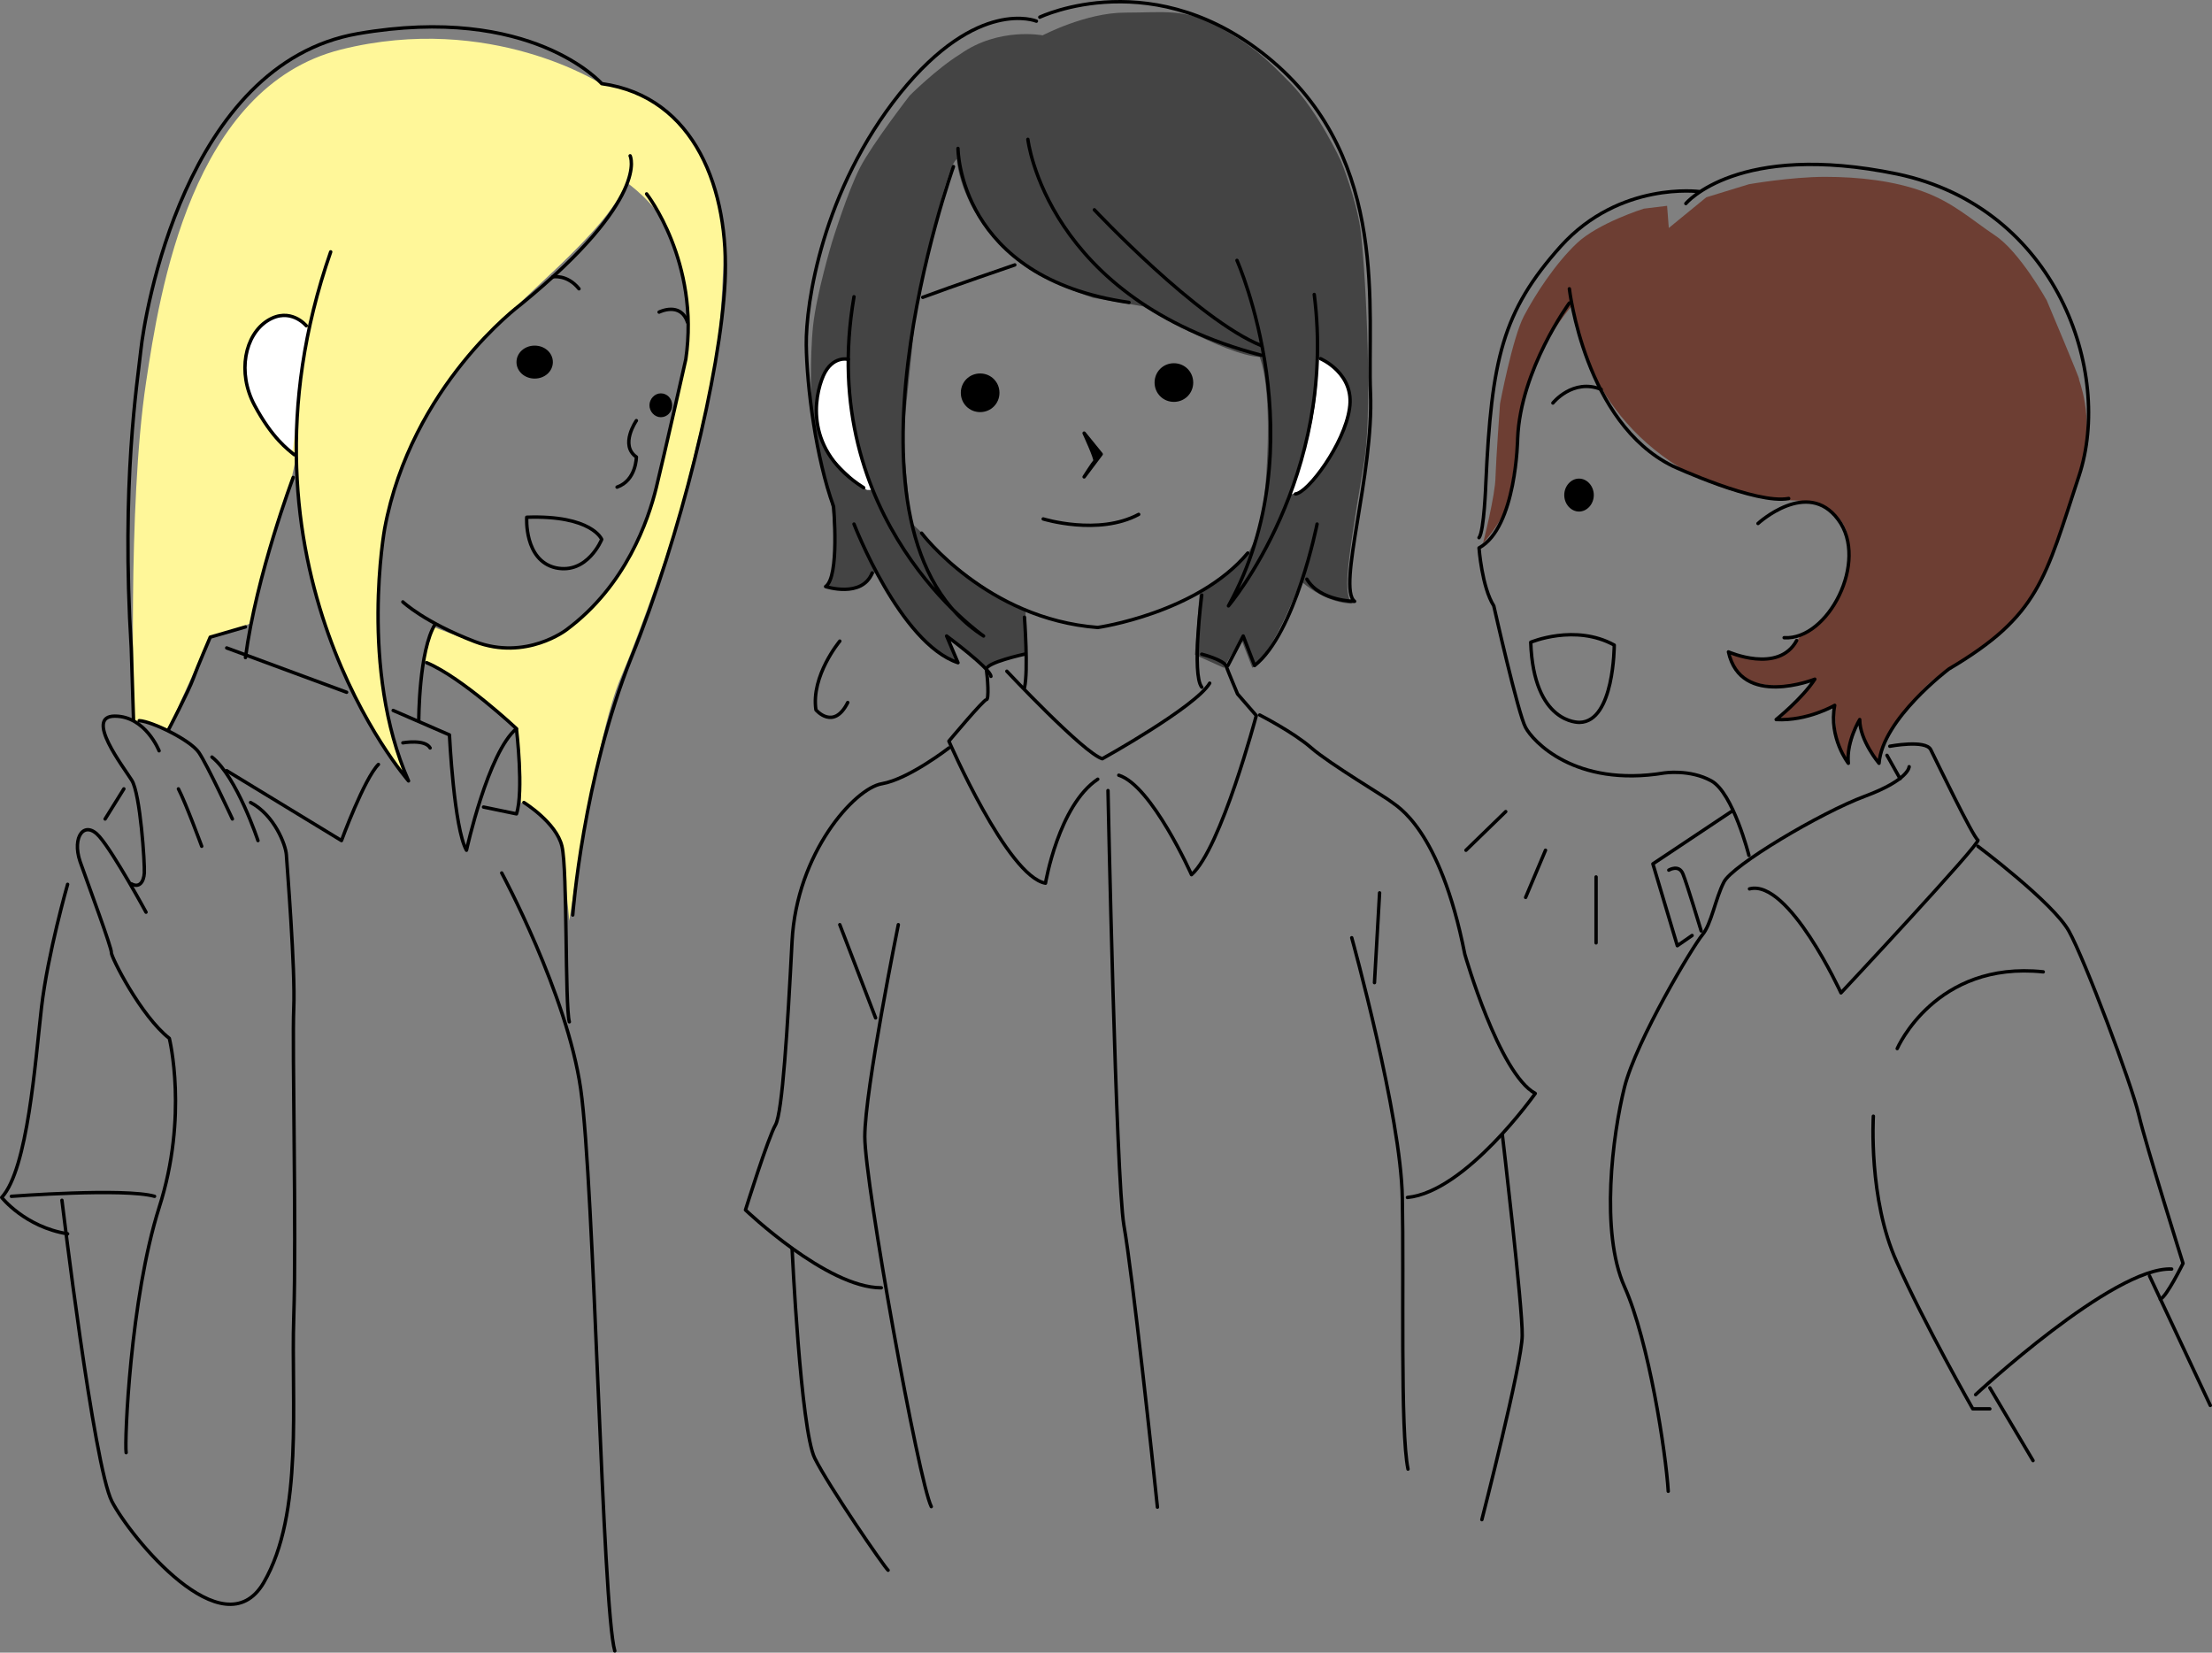 <?xml version="1.0" encoding="UTF-8"?>
<svg id="_レイヤー_2" data-name="レイヤー 2" xmlns="http://www.w3.org/2000/svg" viewBox="0 0 389.3 290.82">
 <rect x="0" y="0" width="389.3" height="290.82" fill="#808080" stroke="none"/>
 <g id="_レイヤー_1-2" data-name=" レイヤー 1">
	<g>
		<g>
		 <path d="M105.9,14.82s-19.5-12.7-45.9-6.1c-26.3,6.6-31.9,42.6-34.3,58.6-3.3,21.9-2.1,59.4-2.1,59.4l6,1.6,7.2-16,7.3-2.6s1.8-7.5,3.2-13,3.8-11.6,3.8-11.6l1-4.5s-.3,26,14,48.5c1.8,2.8,5.3,7.6,5.3,7.6,0,0-6.7-14.5-4.2-39.9,1.1-11.9,8.3-26.2,15.4-34.4,9.2-10.7,23.5-20.7,27.7-30.3,0,0,5,3.5,7,7.9s5,13.4,3.4,23.1c-1.6,9.6-6.4,26.9-6.7,27.8-.3.9-6.6,15.5-14.2,19.9-7.6,4.3-11.3,3.4-15.1,2.4s-8.4-2.9-8.4-2.9l-1.7,5.9s15.3,9,16.3,12.5c.5,1.9.5,5.8.5,5.8l.3,6.7s6.5,3.3,7.1,7.3c.4,3.2,1.4,13.5,1.4,13.5,0,0,4.5-32.1,9.1-42.9,4.6-10.8,9.9-27.3,9.9-27.3,0,0,3.6-13.8,5.9-24.2,2.3-10.4,2.3-25.8,2.3-25.8,0,0-1.1-24.2-21.5-27Z" style="fill: #fff799; stroke-width: 0px;"/>
		 <path d="M54.3,58.02s-2.9-4.1-6.9-1.9c-3.9,2.2-5.8,8.5-2.3,15.7s6.4,7.4,6.4,7.4l2.8-21.2" style="fill: #fff; stroke-width: 0px;"/>
		 <path d="M113.8,34.12s9.4,12,6.9,29.1c0,0-3.8,16.9-5.2,22.6-1.4,5.7-5.3,17.2-15.8,25,0,0-7.1,5.5-16.1,2.1-8.9-3.4-12.7-7-12.7-7" style="fill: none; stroke: #000; stroke-linecap: round; stroke-linejoin: round; stroke-width: .6px;"/>
		 <path d="M73.7,126.82s0-12.4,2.9-17" style="fill: none; stroke: #000; stroke-linecap: round; stroke-linejoin: round; stroke-width: .6px;"/>
		 <path d="M110.9,27.42s3.7,7.4-19.3,26.2c0,0-19.2,14.2-23.9,39.4,0,0-4.5,24.7,4.2,44.4,0,0-33-37.7-13.7-93.1" style="fill: none; stroke: #000; stroke-linecap: round; stroke-linejoin: round; stroke-width: .6px;"/>
		 <path d="M51.8,80.02c-1.1-.9-3.9-2.9-7-8.7s-1.7-12.4,2.3-14.9,6.8.9,6.8.9" style="fill: none; stroke: #000; stroke-linecap: round; stroke-linejoin: round; stroke-width: .6px;"/>
		 <path d="M51.6,84.02s-6.5,17.2-8.4,31.7" style="fill: none; stroke: #000; stroke-linecap: round; stroke-linejoin: round; stroke-width: .6px;"/>
		 <line x1="39.9" y1="114.02" x2="61" y2="121.82" style="fill: none; stroke: #000; stroke-linecap: round; stroke-linejoin: round; stroke-width: .6px;"/>
		 <path d="M69.2,125.02l9.9,4.3s.8,16.5,3,20.3c0,0,3.8-17.3,8.8-21.4,0,0-9.6-9-15.8-11.6" style="fill: none; stroke: #000; stroke-linecap: round; stroke-linejoin: round; stroke-width: .6px;"/>
		 <path d="M43.2,110.32l-6.2,1.8s-2.2,5.1-3,7.3-4.3,8.9-4.3,8.9" style="fill: none; stroke: #000; stroke-linecap: round; stroke-linejoin: round; stroke-width: .6px;"/>
		 <path d="M39.9,135.62l20.2,12.3s4-10.9,6.5-13.4" style="fill: none; stroke: #000; stroke-linecap: round; stroke-linejoin: round; stroke-width: .6px;"/>
		 <path d="M70.9,130.72s3.9-.7,4.8.9" style="fill: none; stroke: #000; stroke-linecap: round; stroke-linejoin: round; stroke-width: .6px;"/>
		 <path d="M90.9,128.32s1.3,10.9,0,14.9l-5.8-1.2" style="fill: none; stroke: #000; stroke-linecap: round; stroke-linejoin: round; stroke-width: .6px;"/>
		 <path d="M92.2,141.22s5.7,3.5,6.7,7.7.5,27.9,1.3,30.9" style="fill: none; stroke: #000; stroke-linecap: round; stroke-linejoin: round; stroke-width: .6px;"/>
		 <path d="M88.3,153.62s11.5,21.3,13.9,38,3.8,91.3,6,98.9" style="fill: none; stroke: #000; stroke-linecap: round; stroke-linejoin: round; stroke-width: .6px;"/>
		 <path d="M100.8,161.02s1.8-24.1,10.3-45.3c8.6-21.2,15.7-50,16.5-66.1s-5.2-32.6-21.7-34.9c0,0-12.3-14.1-42.9-8.8-30.6,5.3-37.6,49.9-38.2,55.6-.6,5.7-3.5,23.3-1.7,52.5l.4,12.7" style="fill: none; stroke: #000; stroke-linecap: round; stroke-linejoin: round; stroke-width: .6px;"/>
		 <line x1="21.8" y1="138.82" x2="18.5" y2="144.12" style="fill: none; stroke: #000; stroke-linecap: round; stroke-linejoin: round; stroke-width: .6px;"/>
		 <path d="M11.9,155.62s-3.5,12.2-4.6,21.7-2.4,28.4-7,33.4c0,0,4.1,5.2,11.6,6.4" style="fill: none; stroke: #000; stroke-linecap: round; stroke-linejoin: round; stroke-width: .6px;"/>
		 <path d="M2,210.52s19.9-1.5,25.2,0" style="fill: none; stroke: #000; stroke-linecap: round; stroke-linejoin: round; stroke-width: .6px;"/>
		 <path d="M10.9,211.22s5.6,46.8,8.8,53,19.6,26.4,26.7,14.3c7.1-12.2,4.8-31.9,5.3-46.7s-.3-47.7,0-54.4-1.2-25.3-1.3-27-2.1-7-6.3-9.2" style="fill: none; stroke: #000; stroke-linecap: round; stroke-linejoin: round; stroke-width: .6px;"/>
		 <path d="M45.4,147.92s-3.7-11.2-8.1-14.7" style="fill: none; stroke: #000; stroke-linecap: round; stroke-linejoin: round; stroke-width: .6px;"/>
		 <path d="M40.9,144.12s-4.4-9.5-5.9-11.7-8.3-5.5-10.5-5.6" style="fill: none; stroke: #000; stroke-linecap: round; stroke-linejoin: round; stroke-width: .6px;"/>
		 <path d="M35.5,148.92s-2.8-7.6-4.1-10.1" style="fill: none; stroke: #000; stroke-linecap: round; stroke-linejoin: round; stroke-width: .6px;"/>
		 <path d="M28,132.12s-2.4-6.1-7.8-6.1,1.5,8.9,3,11.3c1.5,2.4,2.3,14.7,2.2,16.3s-.9,2.7-2.3,1.9" style="fill: none; stroke: #000; stroke-linecap: round; stroke-linejoin: round; stroke-width: .6px;"/>
		 <path d="M25.7,160.52s-5.6-10.3-8.2-13.3c-2.6-3-4.9,0-3.4,4.4,1.6,4.5,5.6,15.3,5.5,16s5.2,11.2,10.2,15.1c0,0,3.4,13.6-1.8,29.8-5.1,16.1-6.1,41.2-5.8,43.1" style="fill: none; stroke: #000; stroke-linecap: round; stroke-linejoin: round; stroke-width: .6px;"/>
		 <path d="M97.3,48.72s2.5-.5,4.6,2.1" style="fill: none; stroke: #000; stroke-linecap: round; stroke-linejoin: round; stroke-width: .6px;"/>
		 <path d="M116,54.92s3.8-1.9,5,1.8" style="fill: none; stroke: #000; stroke-linecap: round; stroke-linejoin: round; stroke-width: .6px;"/>
		 <path d="M97.3,63.72c0,1.6-1.4,2.9-3.2,2.9s-3.2-1.3-3.2-2.9,1.4-2.9,3.2-2.9,3.2,1.3,3.2,2.9Z" style="fill: #000; stroke-width: 0px;"/>
		 <path d="M118.3,71.32c0,1.2-.9,2.1-2,2.1s-2-1-2-2.1.9-2.1,2-2.1,2,.9,2,2.1Z" style="fill: #000; stroke-width: 0px;"/>
		 <path d="M112,74.02s-3,4.3,0,6.4c0,0,0,4.1-3.4,5.3" style="fill: none; stroke: #000; stroke-linecap: round; stroke-linejoin: round; stroke-width: .6px;"/>
		 <path d="M105.9,94.92s-1.7-4.3-13.2-3.9c0,0-.5,7.6,5.1,8.9,5.6,1.2,8.1-5,8.1-5h0Z" style="fill: none; stroke: #000; stroke-linecap: round; stroke-linejoin: round; stroke-width: .6px;"/>
		</g>
		<g>
		 <path d="M142.7,71.32l2.1,11.8s1.9,5.7,1.8,8.7c1.2,10.5-1.4,11.5-1.4,11.5,0,0,6.1,2.4,8.9-2.8,4.4,9,9.9,13.6,9.9,13.6l4.5,2.5s-1.4-3.4-1.6-4.4c.9,0,5.6,4.4,6.3,5.2,2.3-1.6,7.3-2.4,7.3-2.4v-7.5c-12.6-6.5-18.3-13.8-18.3-13.8l-1.9-1.8-1.4-14.8,2.3-22.5s5.1-25.6,7.2-26.6c0,0,.4,10.4,12.3,19.1,3.6,2.6,11.7,5.3,11.7,5.3l8.8,1.5s14.4,8.6,20.5,8.9c2.5,6.8,1,22.7,1,22.7-1,12-4.7,13.5-4.7,13.5l-6.9,5.6-.8,10.6,5.1,2.3,3-5.2,2,5.2s3.5-2.1,8.5-15.3c4.8,4.2,9.1,4,9.1,4,0,0-.9-.5-.9-3.6s1.1-10.1,3.1-22.1c1.4-10,0-35-.8-40.4s-3.4-11.8-3.4-11.8c0,0-4-8.7-8.9-13.7s-6.7-6.5-12.6-9.9c-5.9-3.3-9.6-2.5-16.5-2.5s-14.5,4-14.5,4c0,0-7.7-1.5-14.5,3.3-4.2,2.6-8.9,7.3-8.9,7.3,0,0-6.5,8.4-8.7,12.6s-5,13.3-5,13.3c0,0-2.7,9-3.3,14.6s-.3,14-.3,14h-.1Z" style="fill: #444; stroke-width: 0px;"/>
		 <line x1="229.1" y1="85.82" x2="226.4" y2="88.32" style="fill: none; stroke-width: 0px;"/>
		 <path d="M231.8,63.12s2.4,0,4.4,3c3.2,5.1,0,11.1-2.9,15.5s-4.1,4.7-4.4,4.8c-.2,0-1.9.7-1.9.7,0,0,5.5-12.9,4.8-24h0Z" style="fill: #fff; stroke-width: 0px;"/>
		 <path d="M149.3,63.62s-1.3-1.2-3.8,1.4-2.9,11.6.8,15.4c3.7,3.9,6,5.7,6.3,5.8h1.1s-5.2-11.5-4.4-22.6h0Z" style="fill: #fff; stroke-width: 0px;"/>
		 <path d="M168.6,26.12s0,22.8,30.1,27.1" style="fill: none; stroke: #000; stroke-linecap: round; stroke-linejoin: round; stroke-width: .6px;"/>
		 <path d="M180.9,24.52s3.2,28.1,41.1,38" style="fill: none; stroke: #000; stroke-linecap: round; stroke-linejoin: round; stroke-width: .6px;"/>
		 <path d="M192.6,36.92s18.2,19.4,29.4,23.9" style="fill: none; stroke: #000; stroke-linecap: round; stroke-linejoin: round; stroke-width: .6px;"/>
		 <path d="M217.7,45.82s14.3,32.2-1.5,60.8c0,0,19.2-22.6,15.1-54.8" style="fill: none; stroke: #000; stroke-linecap: round; stroke-linejoin: round; stroke-width: .6px;"/>
		 <path d="M167.8,29.32s-23.1,64.4,5.3,82.6c0,0-29.6-20.4-22.8-59.7" style="fill: none; stroke: #000; stroke-linecap: round; stroke-linejoin: round; stroke-width: .6px;"/>
		 <path d="M183,3.02s20.4-9.8,41,7.8,16.6,44,17.2,58.3c.6,14.3-5.9,34.3-2.8,36.7,0,0-6.1,0-8.4-3.9" style="fill: none; stroke: #000; stroke-linecap: round; stroke-linejoin: round; stroke-width: .6px;"/>
		 <path d="M231.8,92.22s-3.8,19.2-11,24.9l-2-5.2-2.7,5.2" style="fill: none; stroke: #000; stroke-linecap: round; stroke-linejoin: round; stroke-width: .6px;"/>
		 <path d="M182.4,3.72s-10.3-4.3-24,12.7c-13.7,17.1-16.6,37-16.5,44.3s1.7,19.9,4.8,28.4c0,0,1.1,12.4-1.4,14.1,0,0,6.4,2.1,8.2-2.4" style="fill: none; stroke: #000; stroke-linecap: round; stroke-linejoin: round; stroke-width: .6px;"/>
		 <path d="M150.3,92.22s8.1,21,18.3,24.4l-2-4.7s7.7,5.7,7.8,7.1" style="fill: none; stroke: #000; stroke-linecap: round; stroke-linejoin: round; stroke-width: .6px;"/>
		 <path d="M149.3,63.22s-2.8-.7-4.4,2.9c-1.6,3.7-3.4,13.1,7.1,19.7" style="fill: none; stroke: #000; stroke-linecap: round; stroke-linejoin: round; stroke-width: .6px;"/>
		 <path d="M232.4,63.12s6.1,2.6,5.1,8.8c-.9,6.2-7.3,14.8-9.5,15" style="fill: none; stroke: #000; stroke-linecap: round; stroke-linejoin: round; stroke-width: .6px;"/>
		 <path d="M178.6,46.62s-11.4,3.9-16.2,5.7" style="fill: none; stroke: #000; stroke-linecap: round; stroke-linejoin: round; stroke-width: .6px;"/>
		 <path d="M190.8,76.22s2.1,4.5,1.9,4.9c-.3.3-1.9,2.8-1.9,2.8l3-4-3-3.7Z" style="fill: #000; stroke: #000; stroke-linecap: round; stroke-linejoin: round; stroke-width: .6px;"/>
		 <path d="M183.6,91.32s9.7,3,16.8-.8" style="fill: none; stroke: #000; stroke-linecap: round; stroke-linejoin: round; stroke-width: .6px;"/>
		 <path d="M175.9,69.12c0,1.9-1.5,3.4-3.4,3.4s-3.4-1.5-3.4-3.4,1.5-3.4,3.4-3.4,3.4,1.5,3.4,3.4Z" style="fill: #000; stroke-width: 0px;"/>
		 <path d="M210,67.32c0,1.9-1.5,3.4-3.4,3.4s-3.4-1.5-3.4-3.4,1.5-3.4,3.4-3.4,3.4,1.5,3.4,3.4Z" style="fill: #000; stroke-width: 0px;"/>
		 <path d="M162.2,93.82s11.4,15.1,31,16.6c0,0,17.5-2.5,26.4-13.1" style="fill: none; stroke: #000; stroke-linecap: round; stroke-linejoin: round; stroke-width: .6px;"/>
		 <path d="M180.3,108.62s.7,9.5,0,12.4" style="fill: none; stroke: #000; stroke-linecap: round; stroke-linejoin: round; stroke-width: .6px;"/>
		 <path d="M211.5,104.72s-1.8,13.9,0,16.2" style="fill: none; stroke: #000; stroke-linecap: round; stroke-linejoin: round; stroke-width: .6px;"/>
		 <path d="M180.3,115.12s-6.9,1.5-6.7,2.7c.2,1.3.5,5.3,0,5.3s-6.6,7.3-6.6,7.3c0,0,10.3,23.8,17,25,0,0,2.3-13.7,9.2-18.3" style="fill: none; stroke: #000; stroke-linecap: round; stroke-linejoin: round; stroke-width: .6px;"/>
		 <path d="M177.2,118.12s13.5,14.4,16.8,15.4c0,0,16.4-9.1,18.9-13.3" style="fill: none; stroke: #000; stroke-linecap: round; stroke-linejoin: round; stroke-width: .6px;"/>
		 <path d="M211.5,115.12s3.9,1,4.3,2.1c.4,1.1,2,4.9,2,4.9l3.3,3.8s-6.2,23.4-11.4,28c0,0-7-15.7-12.8-17.5" style="fill: none; stroke: #000; stroke-linecap: round; stroke-linejoin: round; stroke-width: .6px;"/>
		 <path d="M167,131.62s-7.1,5.5-11.8,6.3c-4.8.8-15,12.2-15.8,27.7s-1.7,30.1-2.9,32.3c-1.3,2.2-5.3,15-5.3,15,0,0,14.3,13.7,23.9,13.7" style="fill: none; stroke: #000; stroke-linecap: round; stroke-linejoin: round; stroke-width: .6px;"/>
		 <line x1="147.8" y1="162.72" x2="154.1" y2="179.12" style="fill: none; stroke: #000; stroke-linecap: round; stroke-linejoin: round; stroke-width: .6px;"/>
		 <path d="M158.1,162.72s-5.9,29.1-5.9,37.3,9.5,60.8,11.7,65.1" style="fill: none; stroke: #000; stroke-linecap: round; stroke-linejoin: round; stroke-width: .6px;"/>
		 <path d="M139.4,219.72s1.5,31.9,4,36.9,12.2,19.1,12.9,19.7" style="fill: none; stroke: #000; stroke-linecap: round; stroke-linejoin: round; stroke-width: .6px;"/>
		 <path d="M221.7,125.82s5.9,3,9.1,5.8c3.2,2.8,13.3,8.8,14.1,9.5s8.5,4.5,12.9,26.8c0,0,6,21,12.4,24.5,0,0-12.2,17.3-22.5,18.3" style="fill: none; stroke: #000; stroke-linecap: round; stroke-linejoin: round; stroke-width: .6px;"/>
		 <line x1="242.8" y1="157.12" x2="241.9" y2="172.92" style="fill: none; stroke: #000; stroke-linecap: round; stroke-linejoin: round; stroke-width: .6px;"/>
		 <path d="M237.9,165.02s8.7,31.4,8.9,45.8c.3,14.4-.4,41,1,47.7" style="fill: none; stroke: #000; stroke-linecap: round; stroke-linejoin: round; stroke-width: .6px;"/>
		 <path d="M264.4,199.62s3.6,30.5,3.5,35.4c0,4.8-7.1,32.4-7.1,32.4" style="fill: none; stroke: #000; stroke-linecap: round; stroke-linejoin: round; stroke-width: .6px;"/>
		 <path d="M195,139.12s1.4,68.2,2.8,76.5c1.5,8.4,5.2,42.7,5.9,49.6" style="fill: none; stroke: #000; stroke-linecap: round; stroke-linejoin: round; stroke-width: .6px;"/>
		 <path d="M147.8,112.82s-5.1,6.1-4.2,12.1c0,0,3.1,3.7,5.6-1.3" style="fill: none; stroke: #000; stroke-linecap: round; stroke-linejoin: round; stroke-width: .6px;"/>
		</g>
		<g>
		 <path d="M261,95.62s3.3-3.7,4.3-6.8c.9-3,2.1-14.4,2.1-14.4,0,0,1.3-11.3,9.4-20.8,0,0,1.2,17.8,18.9,28.7,9,5.5,18.4,5.7,18.4,5.7,0,0,3.8,0,5.5.5,1.7.7,4.4,2.1,5.3,4.8.9,2.7.8,5.7.3,7.3-.6,1.7-2,6.2-4.1,8.3-2.2,2.1-4.2,2.9-4.2,2.9,0,0-2,3.3-3.8,3.6s-3.6,1.4-8.5-.7c0,2.1,1.8,4.1,3.3,5s5.7,1,5.7,1l5.6-1s-3,4.2-6.1,6.9c1,1,9.9-2.4,9.9-2.4,0,0-.4,7.2,2.1,9.8,1-4.7,2-7,2-7,0,0,2.1,5.6,3.4,7,.7-2.3,1.9-5.6,5.1-9.4,3.2-3.8,3.6-4.6,8.7-7.8,5.1-3.3,8.1-3.9,12.9-11.4,4.8-7.5,6.5-15.6,9.1-23.8,2.5-8.3-.7-15.3-.4-14.9.3.3-5.7-13.9-5.7-13.9,0,0-4.8-8.6-9.1-11.4-4.3-2.9-7.4-5.8-12.6-7.7-5.2-1.9-11.3-2.6-17.3-2.6s-13.4,1.3-13.4,1.3l-7.5,2.3-6.6,5.4-.3-3.9-4.1.5s-8,2.5-11.8,6.1-7.3,9-9.3,12.8-4.2,15.4-4.2,15.4c0,0-.7,9.7-.8,12.9,0,3.1-2.2,11.7-2.2,11.7h0Z" style="fill: #6d3e33; stroke-width: 0px;"/>
		 <line x1="265" y1="142.82" x2="258" y2="149.62" style="fill: none; stroke: #000; stroke-linecap: round; stroke-linejoin: round; stroke-width: .6px;"/>
		 <line x1="272" y1="149.62" x2="268.5" y2="157.92" style="fill: none; stroke: #000; stroke-linecap: round; stroke-linejoin: round; stroke-width: .6px;"/>
		 <line x1="280.9" y1="154.32" x2="280.9" y2="165.92" style="fill: none; stroke: #000; stroke-linecap: round; stroke-linejoin: round; stroke-width: .6px;"/>
		 <path d="M296.7,35.82s9.1-11,37.2-5.2c28.1,5.9,38,34.9,32,53.1-6,18.2-7,24.6-22.9,34,0,0-11.7,8.8-12.3,16.6,0,0-3.4-4-3.4-7.7,0,0-2.4,3.9-2,7.7,0,0-3.5-4.5-2.4-10.2,0,0-4.8,2.8-10.3,2.5,0,0,4.6-3.7,6.8-7.1,0,0-13,5.2-15.2-4.8,0,0,8.8,3.9,12-2" style="fill: none; stroke: #000; stroke-linecap: round; stroke-linejoin: round; stroke-width: .6px;"/>
		 <path d="M309.4,92.12s8.7-8,14.1-.7c5.5,7.3-1.8,21.3-9.5,20.8" style="fill: none; stroke: #000; stroke-linecap: round; stroke-linejoin: round; stroke-width: .6px;"/>
		 <path d="M299.1,33.72s-14-1.9-24.4,9.6c-10.3,11.5-12.2,19.9-13.2,41.7,0,0-.3,8.5-1.2,9.6" style="fill: none; stroke: #000; stroke-linecap: round; stroke-linejoin: round; stroke-width: .6px;"/>
		 <path d="M276.2,50.82s2.7,23.6,18.2,31.2c0,0,14.7,6.8,20.4,5.7" style="fill: none; stroke: #000; stroke-linecap: round; stroke-linejoin: round; stroke-width: .6px;"/>
		 <path d="M276.2,53.32s-8.6,11.7-9.1,23.8c0,0-.2,15.7-6.8,19.3,0,0,.5,6.9,2.6,10.2,0,0,4.3,19.1,5.6,21.4,1.2,2.3,8.6,10.6,24.4,8,0,0,4.5-.7,8.3,1.4,3.8,2.1,6.6,13.1,6.6,13.1" style="fill: none; stroke: #000; stroke-linecap: round; stroke-linejoin: round; stroke-width: .6px;"/>
		 <line x1="332.1" y1="132.92" x2="334.4" y2="137.02" style="fill: none; stroke: #000; stroke-linecap: round; stroke-linejoin: round; stroke-width: .6px;"/>
		 <path d="M273.3,70.92s3.5-4.4,8.5-2.4" style="fill: none; stroke: #000; stroke-linecap: round; stroke-linejoin: round; stroke-width: .6px;"/>
		 <path d="M280.5,87.12c0,1.6-1.2,2.9-2.6,2.9s-2.6-1.3-2.6-2.9,1.2-2.9,2.6-2.9,2.6,1.3,2.6,2.9Z" style="fill: #000; stroke-width: 0px;"/>
		 <path d="M269.4,113.02s7.8-3.3,14.7.5c0,0,0,13.5-6.1,13.6-.1,0-8.1.3-8.6-14.1h0Z" style="fill: none; stroke: #000; stroke-linecap: round; stroke-linejoin: round; stroke-width: .6px;"/>
		 <polyline points="304.7 142.82 290.9 152.02 295.2 166.42 297.8 164.62" style="fill: none; stroke: #000; stroke-linecap: round; stroke-linejoin: round; stroke-width: .6px;"/>
		 <path d="M336,134.92s0,2.3-7.8,5.2-23.4,12.2-24.8,15.1c-1.5,2.9-2.2,7.4-3.8,9.3-1.6,1.9-11.6,18.5-13.7,26.8-2.1,8.4-4.3,25.5,0,35.1s7.3,29.3,7.7,36" style="fill: none; stroke: #000; stroke-linecap: round; stroke-linejoin: round; stroke-width: .6px;"/>
		 <path d="M293.7,153.12s1.8-1.1,2.5.7c.7,1.7,3.2,10,3.2,10" style="fill: none; stroke: #000; stroke-linecap: round; stroke-linejoin: round; stroke-width: .6px;"/>
		 <path d="M332.6,131.32s6.3-1.2,7.2.6,7.5,15.5,8.3,15.9c.7.4-24.1,26.9-24.1,26.9,0,0-9.2-20.1-16.1-18.3" style="fill: none; stroke: #000; stroke-linecap: round; stroke-linejoin: round; stroke-width: .6px;"/>
		 <path d="M348.1,148.92s13.2,9.9,16,14.9,11,26.8,12.3,32.3,7.8,26.2,7.8,26.2c0,0-2.9,5.9-4,6.3" style="fill: none; stroke: #000; stroke-linecap: round; stroke-linejoin: round; stroke-width: .6px;"/>
		 <path d="M329.7,196.42s-.9,14.6,4.1,25.6c4.9,11,13.4,25.9,13.4,25.9h3" style="fill: none; stroke: #000; stroke-linecap: round; stroke-linejoin: round; stroke-width: .6px;"/>
		 <path d="M347.7,245.42s24.3-22.6,34.5-22.1" style="fill: none; stroke: #000; stroke-linecap: round; stroke-linejoin: round; stroke-width: .6px;"/>
		 <line x1="350.2" y1="244.22" x2="357.8" y2="257.02" style="fill: none; stroke: #000; stroke-linecap: round; stroke-linejoin: round; stroke-width: .6px;"/>
		 <line x1="378.3" y1="224.52" x2="389" y2="247.32" style="fill: none; stroke: #000; stroke-linecap: round; stroke-linejoin: round; stroke-width: .6px;"/>
		 <path d="M333.9,184.52s6.7-15.5,25.7-13.5" style="fill: none; stroke: #000; stroke-linecap: round; stroke-linejoin: round; stroke-width: .6px;"/>
		</g>
	</g>
 </g>
</svg>